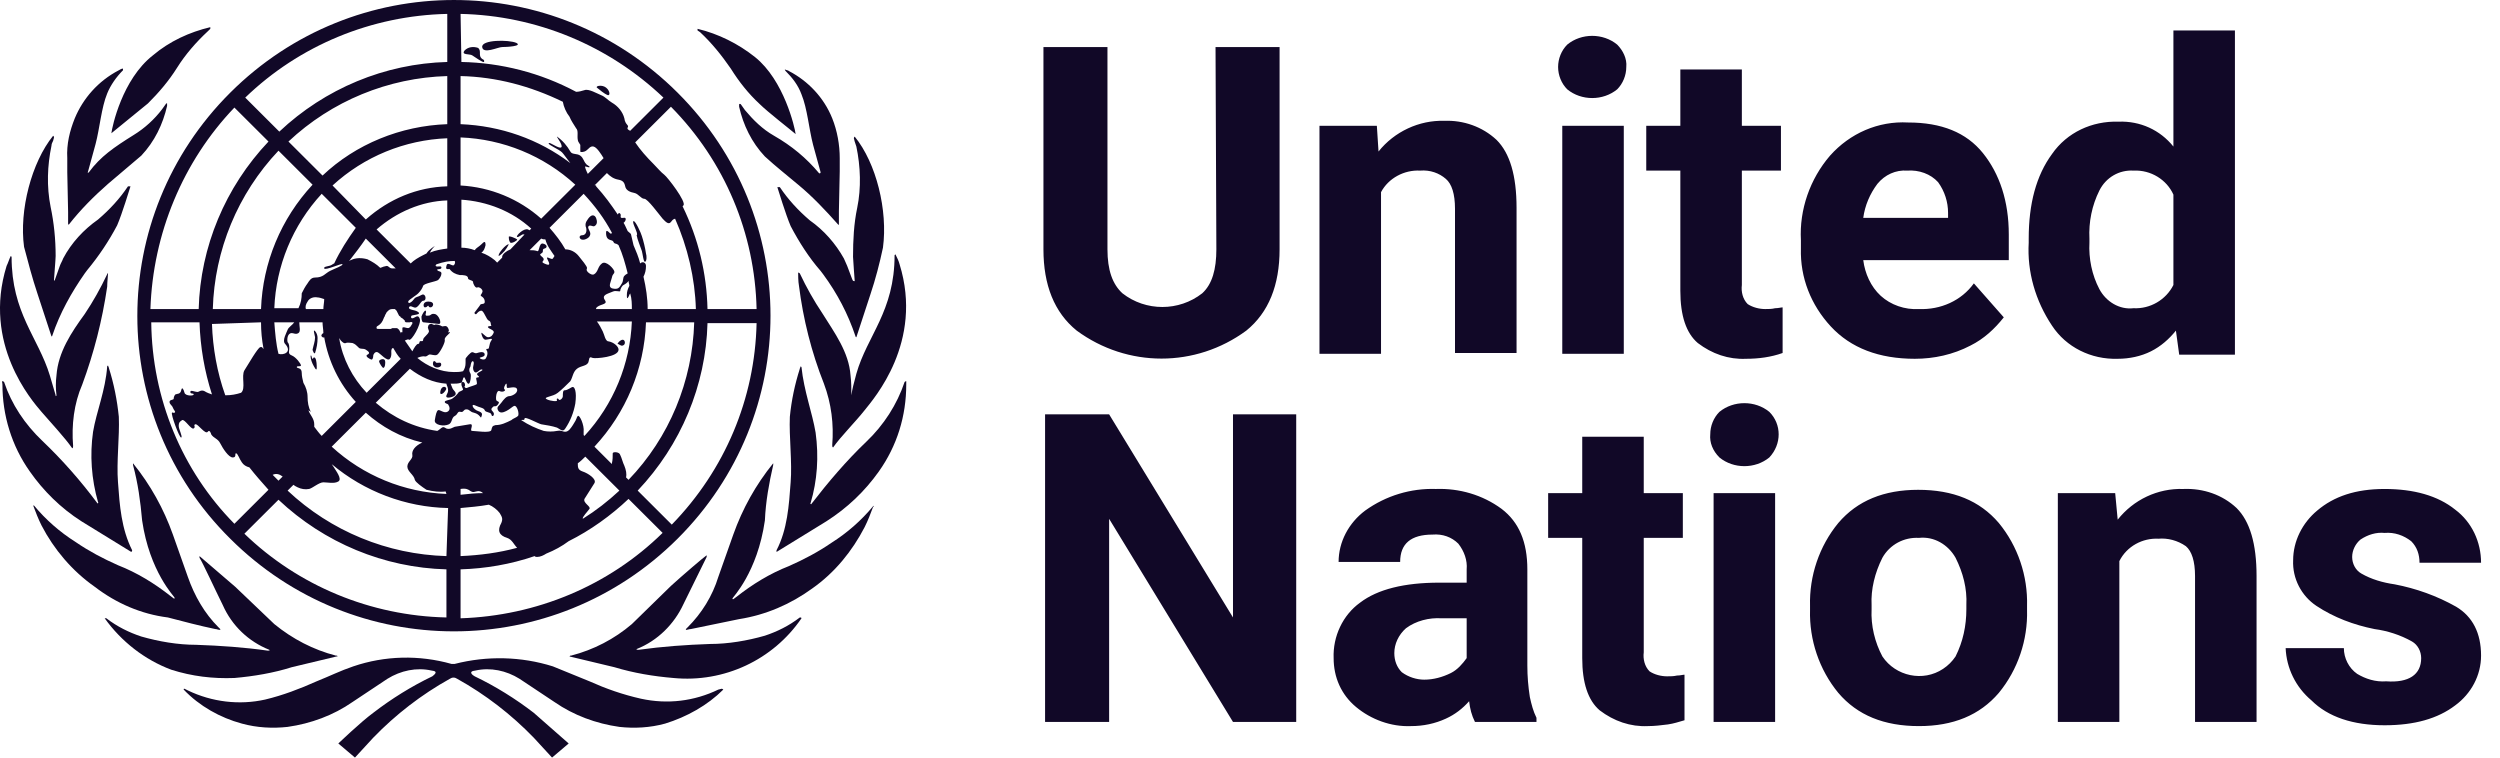 <svg width="66" height="20" viewBox="0 0 66 20" fill="none" xmlns="http://www.w3.org/2000/svg">
<path d="M32.09 1.242H33.781V6.583C33.781 7.524 33.495 8.247 32.903 8.728C31.564 9.713 29.764 9.713 28.425 8.728C27.832 8.247 27.547 7.524 27.547 6.583V1.242H29.237V6.583C29.237 7.13 29.369 7.502 29.632 7.743C30.247 8.225 31.125 8.225 31.739 7.743C32.003 7.502 32.112 7.108 32.112 6.583L32.09 1.242ZM37.49 4.504C37.073 4.482 36.656 4.701 36.459 5.073V9.341H34.834V3.322H36.349L36.393 4C36.81 3.475 37.468 3.169 38.127 3.19C38.632 3.169 39.137 3.344 39.51 3.694C39.861 4.044 40.037 4.635 40.037 5.489V9.319H38.412V5.511C38.412 5.117 38.325 4.854 38.171 4.723C37.995 4.569 37.754 4.482 37.49 4.504ZM41.134 1.768C41.134 1.549 41.222 1.33 41.376 1.177C41.749 0.87 42.319 0.87 42.693 1.177C42.846 1.33 42.956 1.549 42.934 1.768C42.934 1.987 42.846 2.206 42.693 2.359C42.319 2.665 41.749 2.665 41.376 2.359C41.222 2.206 41.134 1.987 41.134 1.768ZM42.868 3.322V9.341H41.244V3.322H42.868ZM47.061 9.319C46.754 9.429 46.424 9.472 46.095 9.472C45.634 9.494 45.195 9.341 44.822 9.056C44.515 8.794 44.361 8.334 44.361 7.677V4.504H43.461V3.322H44.361V1.833H45.985V3.322H47.017V4.504H45.985V7.524C45.963 7.699 46.007 7.896 46.139 8.028C46.271 8.115 46.446 8.159 46.6 8.159C46.688 8.159 46.776 8.159 46.863 8.137C46.951 8.137 47.017 8.115 47.061 8.115V9.319ZM52.9 8.378C52.658 8.684 52.373 8.947 52.022 9.122C51.561 9.363 51.056 9.472 50.551 9.472C49.607 9.472 48.861 9.188 48.334 8.619C47.807 8.05 47.522 7.327 47.544 6.561V6.342C47.5 5.532 47.785 4.723 48.312 4.11C48.839 3.519 49.585 3.19 50.376 3.234C51.254 3.234 51.912 3.497 52.351 4.044C52.79 4.591 53.032 5.314 53.032 6.189V6.868H49.19C49.234 7.218 49.388 7.568 49.651 7.809C49.914 8.05 50.288 8.181 50.661 8.159C51.231 8.181 51.78 7.94 52.11 7.481L52.9 8.378ZM50.353 4.504C50.046 4.482 49.761 4.613 49.563 4.854C49.366 5.117 49.234 5.423 49.19 5.751H51.429V5.62C51.429 5.335 51.341 5.051 51.166 4.81C50.968 4.591 50.661 4.482 50.353 4.504ZM57.531 9.363L57.444 8.728C57.268 8.947 57.048 9.144 56.785 9.275C56.522 9.407 56.214 9.472 55.907 9.472C55.205 9.494 54.546 9.166 54.173 8.597C53.734 7.94 53.514 7.174 53.558 6.408V6.299C53.558 5.379 53.756 4.635 54.173 4.066C54.568 3.497 55.227 3.19 55.929 3.212C56.5 3.19 57.026 3.431 57.378 3.869V0.805H59.002V9.363H57.531ZM55.161 6.408C55.139 6.824 55.227 7.262 55.424 7.634C55.6 7.962 55.951 8.181 56.324 8.137C56.763 8.159 57.18 7.918 57.378 7.524V5.138C57.202 4.745 56.785 4.482 56.324 4.504C55.951 4.482 55.6 4.679 55.424 5.029C55.227 5.423 55.139 5.861 55.161 6.299V6.408ZM34.22 10.939V19.059H32.551L29.281 13.697V19.059H27.59V10.939H29.281L32.551 16.301V10.939H34.22ZM38.939 19.059C38.851 18.884 38.807 18.709 38.785 18.512C38.61 18.709 38.412 18.862 38.171 18.972C37.886 19.103 37.578 19.169 37.249 19.169C36.722 19.191 36.195 18.994 35.8 18.665C35.405 18.337 35.208 17.877 35.208 17.374C35.185 16.805 35.449 16.236 35.91 15.907C36.371 15.557 37.073 15.382 37.995 15.382H38.72V15.032C38.742 14.791 38.654 14.55 38.5 14.353C38.325 14.178 38.083 14.091 37.82 14.113C37.249 14.113 36.964 14.353 36.964 14.835H35.339C35.339 14.309 35.603 13.806 36.042 13.478C36.59 13.084 37.249 12.887 37.907 12.909C38.522 12.887 39.137 13.062 39.642 13.434C40.102 13.784 40.322 14.309 40.322 15.032V17.571C40.322 17.855 40.344 18.118 40.388 18.403C40.432 18.6 40.476 18.775 40.563 18.95V19.059H38.939ZM37.6 17.943C37.842 17.943 38.083 17.877 38.303 17.768C38.478 17.68 38.61 17.527 38.72 17.374V16.323H38.061C37.732 16.301 37.381 16.389 37.117 16.586C36.92 16.761 36.81 17.002 36.81 17.242C36.81 17.439 36.876 17.615 37.007 17.746C37.183 17.877 37.403 17.943 37.6 17.943ZM44.471 19.015C44.317 19.059 44.185 19.103 44.032 19.125C43.856 19.147 43.681 19.169 43.505 19.169C43.044 19.191 42.605 19.037 42.232 18.753C41.924 18.49 41.771 18.03 41.771 17.374V14.2H40.871V13.018H41.771V11.53H43.395V13.018H44.427V14.2H43.395V17.221C43.373 17.396 43.417 17.593 43.549 17.724C43.681 17.812 43.856 17.855 44.01 17.855C44.097 17.855 44.185 17.855 44.273 17.834C44.361 17.834 44.427 17.812 44.471 17.812V19.015ZM45.151 11.464C45.151 11.245 45.239 11.026 45.393 10.873C45.766 10.567 46.337 10.567 46.71 10.873C47.039 11.201 47.039 11.727 46.71 12.077C46.337 12.383 45.766 12.383 45.393 12.077C45.217 11.902 45.129 11.683 45.151 11.464ZM46.863 13.018V19.059H45.239V13.018H46.863ZM47.785 16.104V15.995C47.763 15.207 48.027 14.419 48.532 13.806C49.036 13.215 49.739 12.931 50.639 12.931C51.561 12.931 52.263 13.215 52.768 13.806C53.273 14.419 53.536 15.207 53.514 15.995V16.104C53.536 16.892 53.273 17.68 52.768 18.293C52.263 18.884 51.561 19.169 50.661 19.169C49.739 19.169 49.036 18.884 48.532 18.293C48.027 17.68 47.763 16.892 47.785 16.104ZM49.41 15.973V16.082C49.388 16.52 49.497 16.958 49.695 17.33C50.046 17.855 50.771 18.009 51.297 17.658C51.429 17.571 51.539 17.461 51.627 17.33C51.824 16.936 51.912 16.52 51.912 16.082V15.973C51.934 15.535 51.824 15.119 51.627 14.725C51.429 14.375 51.056 14.156 50.661 14.2C50.266 14.178 49.892 14.375 49.695 14.725C49.497 15.119 49.388 15.557 49.41 15.973ZM56.983 14.222C56.566 14.2 56.148 14.419 55.951 14.813V19.059H54.327V13.018H55.841L55.907 13.719C56.324 13.193 56.961 12.887 57.641 12.909C58.168 12.887 58.673 13.062 59.046 13.412C59.397 13.762 59.573 14.353 59.573 15.207V19.059H57.949V15.207C57.949 14.813 57.861 14.55 57.707 14.419C57.487 14.266 57.224 14.2 56.983 14.222ZM63.919 17.374C63.919 17.199 63.831 17.024 63.678 16.936C63.37 16.761 63.019 16.651 62.69 16.608C62.141 16.498 61.614 16.301 61.153 15.995C60.758 15.732 60.517 15.273 60.539 14.791C60.539 14.288 60.78 13.806 61.175 13.478C61.614 13.106 62.185 12.909 62.953 12.909C63.721 12.909 64.358 13.084 64.819 13.456C65.258 13.784 65.5 14.309 65.5 14.857H63.875C63.875 14.638 63.809 14.441 63.656 14.288C63.458 14.134 63.217 14.047 62.953 14.069C62.734 14.047 62.514 14.113 62.317 14.244C62.185 14.353 62.097 14.528 62.097 14.704C62.097 14.879 62.185 15.054 62.339 15.141C62.602 15.294 62.909 15.382 63.217 15.426C63.787 15.535 64.336 15.732 64.841 16.017C65.28 16.279 65.5 16.717 65.5 17.308C65.5 17.834 65.236 18.315 64.819 18.621C64.358 18.972 63.743 19.147 62.953 19.147C62.119 19.147 61.461 18.928 61.022 18.49C60.605 18.14 60.363 17.637 60.341 17.111H61.878C61.878 17.374 62.009 17.637 62.229 17.79C62.448 17.921 62.712 18.009 62.997 17.987C63.59 18.03 63.919 17.812 63.919 17.374Z" fill="#110827"/>
<path d="M18.964 18.205C18.327 18.512 17.625 18.599 16.922 18.446C16.439 18.337 16 18.183 15.561 17.986L14.595 17.592C13.761 17.33 12.861 17.308 12.005 17.527H11.918C11.061 17.286 10.162 17.308 9.327 17.592C8.998 17.702 8.691 17.855 8.361 17.986C7.922 18.183 7.462 18.358 7.001 18.468C6.32 18.621 5.596 18.534 4.959 18.227L4.871 18.183C4.849 18.183 4.849 18.183 4.849 18.205C5.266 18.643 5.815 18.949 6.386 19.103C6.781 19.212 7.198 19.234 7.593 19.19C8.208 19.103 8.801 18.884 9.305 18.534L10.227 17.921C10.579 17.702 10.996 17.614 11.391 17.702C11.61 17.724 11.435 17.833 11.413 17.855C10.864 18.118 10.337 18.446 9.854 18.818C9.525 19.059 8.932 19.628 8.932 19.628L9.371 20L9.854 19.475C10.447 18.862 11.127 18.337 11.874 17.921C11.94 17.877 12.005 17.877 12.071 17.921C12.818 18.337 13.498 18.862 14.091 19.475L14.574 20L15.013 19.628L14.091 18.818C13.608 18.446 13.081 18.118 12.532 17.855C12.488 17.833 12.335 17.724 12.554 17.702C12.949 17.614 13.366 17.702 13.717 17.921L14.639 18.534C15.144 18.884 15.737 19.103 16.352 19.19C16.747 19.234 17.164 19.212 17.559 19.103C18.13 18.927 18.678 18.621 19.095 18.205C19.095 18.205 19.073 18.183 19.052 18.183L18.964 18.205ZM21.115 16.301C20.829 16.52 20.522 16.673 20.193 16.782C19.732 16.914 19.227 17.001 18.744 17.001C18.108 17.023 17.493 17.067 16.857 17.155C16.813 17.155 16.791 17.155 16.812 17.133C17.361 16.914 17.8 16.476 18.042 15.951L18.656 14.703C18.656 14.681 18.656 14.681 18.656 14.659C18.613 14.681 17.998 15.207 17.712 15.469L16.681 16.476C16.22 16.87 15.671 17.155 15.078 17.308H15.056L15.034 17.33L16.22 17.614C16.725 17.767 17.252 17.855 17.778 17.899C19.117 18.03 20.413 17.417 21.159 16.323C21.159 16.301 21.137 16.301 21.115 16.301ZM23.047 13.368C22.739 13.74 22.366 14.068 21.949 14.331C21.598 14.572 21.225 14.769 20.829 14.944C20.325 15.141 19.864 15.425 19.447 15.754L19.359 15.819C19.337 15.819 19.337 15.819 19.337 15.798C19.337 15.776 19.995 15.119 20.193 13.74C20.215 13.237 20.303 12.755 20.413 12.274C20.413 12.252 20.413 12.252 20.413 12.23C19.951 12.799 19.6 13.434 19.359 14.112L18.964 15.229C18.81 15.732 18.525 16.192 18.151 16.564L18.108 16.607V16.629C18.151 16.629 18.195 16.607 18.239 16.607L19.512 16.345C20.215 16.235 20.873 15.951 21.444 15.535C22.037 15.119 22.498 14.55 22.827 13.915C22.915 13.74 22.981 13.565 23.047 13.39C23.09 13.346 23.069 13.346 23.047 13.368ZM23.881 10.085C23.683 10.676 23.332 11.223 22.871 11.661C22.344 12.164 21.861 12.733 21.422 13.302C21.422 13.324 21.378 13.302 21.4 13.28C21.576 12.69 21.62 12.055 21.532 11.42C21.444 10.895 21.225 10.326 21.159 9.691L21.137 9.669C21.137 9.691 21.115 9.713 21.115 9.735C20.983 10.15 20.895 10.566 20.852 11.004C20.829 11.529 20.917 12.208 20.873 12.733C20.829 13.346 20.786 13.981 20.5 14.528C20.5 14.55 20.5 14.55 20.5 14.572L21.817 13.762C22.366 13.412 22.827 12.974 23.2 12.449C23.683 11.77 23.925 10.982 23.925 10.15C23.925 10.129 23.925 10.085 23.925 10.063C23.903 10.063 23.881 10.085 23.881 10.085Z" fill="#110827"/>
<path d="M22.476 10.435C22.498 10.435 22.498 10.435 22.476 10.435C22.476 10.26 22.476 10.085 22.454 9.91C22.41 9.297 22.037 8.793 21.708 8.268C21.488 7.94 21.291 7.59 21.115 7.218C21.115 7.218 21.093 7.196 21.071 7.196C21.071 7.239 21.071 7.436 21.093 7.546C21.203 8.421 21.422 9.297 21.752 10.129C21.949 10.654 22.015 11.201 21.971 11.748C21.971 11.792 21.971 11.792 21.993 11.814C22.191 11.529 22.586 11.135 22.827 10.829C23.069 10.523 24.386 9.034 23.749 6.977C23.727 6.889 23.683 6.802 23.639 6.714L23.617 6.736C23.617 8.224 22.893 8.859 22.608 9.866C22.542 10.107 22.498 10.282 22.476 10.435ZM22.498 7.371L22.366 7.021L22.279 6.824C22.059 6.43 21.752 6.079 21.378 5.817C21.071 5.554 20.808 5.269 20.588 4.941C20.588 4.941 20.566 4.941 20.544 4.941H20.522C20.544 5.007 20.742 5.663 20.874 5.97C21.093 6.386 21.357 6.802 21.664 7.152L21.73 7.239C22.103 7.743 22.388 8.29 22.586 8.881C22.586 8.903 22.608 8.903 22.608 8.903L22.981 7.765C23.113 7.371 23.222 6.955 23.31 6.539C23.442 5.554 23.135 4.306 22.564 3.606C22.564 3.606 22.542 3.628 22.542 3.65L22.564 3.737L22.608 3.869C22.718 4.394 22.739 4.963 22.63 5.488C22.542 5.904 22.52 6.342 22.52 6.78C22.52 6.845 22.564 7.393 22.564 7.414C22.564 7.436 22.542 7.414 22.52 7.414M20.742 1.877C20.918 2.052 21.071 2.249 21.159 2.49C21.313 2.862 21.357 3.409 21.466 3.825L21.664 4.547C21.664 4.569 21.642 4.591 21.62 4.569C21.291 4.175 20.896 3.847 20.435 3.584C20.127 3.409 19.886 3.168 19.666 2.906L19.557 2.752C19.557 2.752 19.535 2.73 19.513 2.752C19.513 2.774 19.513 2.796 19.513 2.818C19.622 3.3 19.842 3.759 20.193 4.131C20.479 4.394 20.786 4.635 21.071 4.875C21.444 5.182 21.796 5.554 22.125 5.926C22.125 5.926 22.147 5.948 22.147 5.926V5.576L22.169 4.525V4.175C22.169 3.825 22.103 3.453 21.971 3.124C21.752 2.577 21.335 2.14 20.83 1.877C20.808 1.855 20.764 1.855 20.72 1.833C20.72 1.833 20.72 1.855 20.742 1.877ZM18.481 0.848C18.788 1.133 19.052 1.461 19.293 1.811C19.513 2.161 19.754 2.468 20.061 2.752C20.259 2.949 20.852 3.409 21.005 3.54C20.983 3.365 20.698 2.118 19.93 1.505C19.491 1.155 18.964 0.892 18.415 0.761C18.415 0.782 18.415 0.782 18.415 0.804L18.481 0.848ZM6.189 17.899C6.693 17.855 7.22 17.767 7.703 17.614L8.888 17.33H8.91C8.91 17.33 8.91 17.308 8.888 17.308H8.867C8.274 17.155 7.725 16.87 7.242 16.476L6.21 15.491L5.267 14.681V14.725C5.354 14.856 5.684 15.579 5.881 15.973C6.123 16.52 6.562 16.936 7.11 17.155C7.132 17.177 7.11 17.177 7.067 17.177C6.452 17.089 5.815 17.045 5.179 17.023C4.696 17.023 4.191 16.936 3.73 16.804C3.401 16.695 3.093 16.542 2.808 16.323C2.786 16.323 2.786 16.323 2.764 16.323C3.203 16.936 3.818 17.417 4.52 17.68C5.069 17.855 5.618 17.921 6.189 17.899ZM5.684 16.607C5.728 16.607 5.75 16.629 5.815 16.629V16.607L5.771 16.564C5.398 16.192 5.135 15.732 4.959 15.229L4.564 14.112C4.323 13.434 3.972 12.799 3.511 12.23C3.511 12.252 3.511 12.252 3.511 12.274C3.642 12.755 3.708 13.237 3.752 13.74C3.95 15.097 4.608 15.754 4.608 15.776C4.608 15.798 4.608 15.819 4.586 15.798L4.498 15.732C4.081 15.404 3.62 15.119 3.115 14.922C2.72 14.747 2.347 14.55 1.996 14.309C1.579 14.046 1.206 13.718 0.898 13.346H0.876C0.942 13.521 1.008 13.696 1.096 13.871C1.425 14.506 1.908 15.075 2.501 15.491C3.072 15.929 3.73 16.213 4.432 16.301C4.85 16.41 5.267 16.52 5.684 16.607ZM2.15 13.762L3.467 14.572C3.467 14.572 3.489 14.55 3.489 14.528C3.203 13.959 3.159 13.346 3.115 12.733C3.072 12.186 3.159 11.529 3.137 11.004C3.093 10.566 3.006 10.129 2.874 9.713C2.874 9.691 2.852 9.669 2.852 9.647L2.83 9.669C2.786 10.304 2.545 10.873 2.457 11.398C2.369 12.011 2.413 12.646 2.589 13.259C2.611 13.28 2.567 13.302 2.567 13.28C2.128 12.69 1.645 12.142 1.118 11.639C0.657 11.201 0.306 10.676 0.108 10.085C0.108 10.085 0.086 10.063 0.064 10.063C0.042 10.063 0.064 10.107 0.064 10.15C0.064 10.96 0.306 11.77 0.789 12.449C1.14 12.952 1.601 13.412 2.15 13.762ZM1.908 11.836C1.93 11.814 1.93 11.814 1.93 11.77C1.886 11.223 1.952 10.654 2.172 10.15C2.479 9.319 2.698 8.465 2.83 7.568C2.83 7.458 2.852 7.261 2.852 7.218C2.83 7.218 2.83 7.218 2.83 7.239C2.654 7.611 2.457 7.962 2.237 8.29C1.886 8.772 1.535 9.297 1.491 9.91C1.469 10.085 1.469 10.26 1.491 10.435C1.491 10.435 1.491 10.457 1.469 10.457C1.469 10.457 1.469 10.457 1.469 10.435L1.315 9.91C1.008 8.903 0.306 8.268 0.306 6.78L0.284 6.758C0.24 6.845 0.218 6.933 0.174 7.021C-0.463 9.078 0.833 10.566 1.096 10.873C1.359 11.179 1.711 11.551 1.908 11.836ZM0.986 7.743L1.359 8.881C1.359 8.881 1.381 8.881 1.381 8.859C1.579 8.268 1.886 7.721 2.237 7.218L2.303 7.13C2.611 6.758 2.874 6.364 3.093 5.948C3.225 5.642 3.423 4.985 3.445 4.919H3.423C3.401 4.919 3.401 4.919 3.379 4.919C3.159 5.248 2.896 5.532 2.589 5.795C2.215 6.057 1.886 6.408 1.667 6.824C1.645 6.889 1.601 6.955 1.579 7.021L1.447 7.393C1.447 7.393 1.425 7.436 1.425 7.393C1.425 7.349 1.469 6.845 1.469 6.758C1.469 6.32 1.425 5.882 1.337 5.466C1.228 4.919 1.25 4.372 1.359 3.847C1.359 3.803 1.381 3.759 1.403 3.715C1.403 3.694 1.425 3.65 1.425 3.628C1.425 3.606 1.425 3.606 1.403 3.584C0.833 4.285 0.503 5.554 0.635 6.517C0.745 6.933 0.854 7.349 0.986 7.743ZM1.776 4.547L1.798 5.598V5.926H1.82C2.128 5.532 2.479 5.182 2.852 4.854L3.73 4.109C4.081 3.737 4.301 3.278 4.411 2.796C4.411 2.774 4.411 2.752 4.411 2.73H4.389L4.279 2.884C4.081 3.146 3.818 3.387 3.532 3.562C3.006 3.891 2.654 4.131 2.347 4.547C2.325 4.569 2.303 4.569 2.325 4.525L2.523 3.803C2.633 3.387 2.676 2.84 2.83 2.468C2.918 2.249 3.072 2.03 3.247 1.855C3.247 1.833 3.247 1.833 3.247 1.811C3.203 1.811 3.181 1.833 3.137 1.855C2.589 2.14 2.193 2.599 1.974 3.124C1.842 3.453 1.754 3.803 1.776 4.175V4.547ZM2.94 3.518L3.906 2.73C4.191 2.446 4.454 2.14 4.674 1.789C4.893 1.439 5.179 1.111 5.486 0.826L5.552 0.761C5.552 0.739 5.552 0.739 5.552 0.717C5.003 0.848 4.476 1.089 4.037 1.461C3.225 2.096 2.962 3.343 2.94 3.518ZM11.764 10.304C11.83 10.216 11.676 10.15 11.632 10.304C11.588 10.457 11.698 10.413 11.764 10.304ZM13.432 6.451C13.367 6.43 13.125 6.714 13.169 6.758C13.279 6.692 13.367 6.583 13.432 6.451ZM13.476 6.408C13.52 6.43 13.674 6.342 13.652 6.32C13.63 6.298 13.432 6.211 13.432 6.254C13.432 6.342 13.454 6.386 13.476 6.408ZM16.44 9.122C16.527 9.1 16.505 8.969 16.44 8.969C16.374 8.969 16.286 9.078 16.308 9.078C16.33 9.078 16.396 9.144 16.44 9.122ZM15.364 6.211C15.298 6.211 15.276 6.276 15.342 6.32C15.408 6.342 15.452 6.32 15.496 6.298C15.54 6.276 15.584 6.233 15.584 6.167C15.584 6.101 15.496 6.014 15.54 5.97C15.584 5.926 15.649 5.992 15.693 5.97C15.737 5.948 15.759 5.904 15.759 5.86C15.759 5.817 15.737 5.685 15.649 5.685C15.562 5.685 15.474 5.86 15.474 5.86C15.452 5.904 15.452 5.97 15.474 6.014C15.496 6.101 15.474 6.211 15.364 6.211Z" fill="#110827"/>
<path d="M16.813 6.232C16.813 6.276 16.922 6.56 16.945 6.626C16.966 6.692 16.988 6.933 17.032 6.911C17.076 6.889 17.076 6.757 17.054 6.692C17.032 6.539 16.988 6.363 16.945 6.232C16.922 6.145 16.769 5.816 16.725 5.838C16.681 5.86 16.791 6.057 16.813 6.145C16.835 6.232 16.791 6.188 16.813 6.232ZM16.044 2.511C16.11 2.533 16.11 2.402 16.001 2.314C15.891 2.227 15.715 2.27 15.759 2.314C15.847 2.38 15.935 2.467 16.044 2.511ZM12.752 1.57C12.598 1.482 12.73 1.351 12.62 1.264C12.489 1.22 12.357 1.242 12.269 1.329C12.159 1.461 12.401 1.417 12.466 1.461C12.532 1.504 12.752 1.658 12.774 1.636C12.796 1.614 12.774 1.57 12.752 1.57ZM13.63 1.132C13.432 1.045 12.708 1.045 12.73 1.242C12.752 1.439 13.147 1.242 13.257 1.242C13.367 1.242 13.806 1.22 13.63 1.132ZM11.632 9.581C11.588 9.559 11.523 9.603 11.501 9.559C11.479 9.515 11.435 9.537 11.435 9.559C11.435 9.581 11.413 9.625 11.457 9.668C11.501 9.712 11.588 9.712 11.632 9.668C11.654 9.647 11.654 9.603 11.632 9.581ZM11.215 8.114C11.281 8.114 11.281 8.071 11.303 8.071C11.325 8.071 11.303 8.114 11.369 8.114C11.435 8.114 11.501 7.961 11.303 7.961C11.149 7.961 11.171 8.114 11.215 8.114ZM11.479 8.29C11.369 8.268 11.391 8.333 11.303 8.333C11.171 8.355 11.281 8.246 11.237 8.202C11.215 8.18 11.149 8.29 11.127 8.355C11.127 8.399 11.127 8.487 11.171 8.508L11.588 8.552C11.676 8.552 11.588 8.311 11.479 8.29ZM10.118 9.712C10.162 9.712 10.184 9.581 10.162 9.515C10.14 9.45 10.008 9.493 10.008 9.537C10.008 9.581 10.096 9.712 10.118 9.712ZM8.362 9.712C8.362 9.668 8.362 9.493 8.318 9.45C8.274 9.406 8.274 9.472 8.252 9.472C8.23 9.472 8.23 9.384 8.208 9.384C8.186 9.384 8.208 9.515 8.252 9.603C8.296 9.69 8.362 9.822 8.362 9.712ZM8.318 9.318C8.362 9.187 8.384 9.056 8.384 8.924C8.384 8.815 8.318 8.727 8.296 8.727C8.274 8.727 8.296 8.793 8.318 8.902C8.318 9.012 8.274 9.121 8.252 9.231C8.252 9.253 8.296 9.362 8.318 9.318Z" fill="#110827"/>
<path d="M6.079 14.222C9.349 17.483 14.618 17.483 17.888 14.222C21.159 10.96 21.159 5.707 17.888 2.446C14.618 -0.815 9.349 -0.815 6.079 2.446C2.808 5.707 2.808 10.982 6.079 14.222ZM3.993 8.509H5.267C5.289 9.166 5.398 9.8 5.596 10.413C5.53 10.391 5.464 10.369 5.398 10.326C5.31 10.282 5.245 10.348 5.223 10.348C5.135 10.348 5.025 10.282 5.025 10.348C5.025 10.413 5.113 10.369 5.113 10.413C5.113 10.457 4.893 10.457 4.871 10.369C4.849 10.282 4.806 10.194 4.784 10.304C4.762 10.413 4.674 10.391 4.63 10.413C4.608 10.435 4.586 10.479 4.586 10.523C4.586 10.566 4.476 10.544 4.476 10.61C4.476 10.676 4.542 10.698 4.564 10.763C4.586 10.829 4.652 10.873 4.608 10.895C4.564 10.917 4.586 10.873 4.542 10.895C4.498 10.917 4.74 11.573 4.784 11.551C4.828 11.53 4.718 11.332 4.718 11.245C4.718 11.157 4.74 11.136 4.806 11.092C4.871 11.048 5.047 11.354 5.113 11.311C5.179 11.267 5.091 11.223 5.157 11.201C5.223 11.179 5.42 11.486 5.486 11.398C5.53 11.332 5.574 11.442 5.574 11.464C5.64 11.573 5.749 11.573 5.815 11.705C5.881 11.836 6.035 12.077 6.145 12.077C6.254 12.077 6.188 11.967 6.232 11.967C6.276 11.967 6.32 12.12 6.386 12.208C6.43 12.274 6.496 12.317 6.584 12.339C6.737 12.536 6.913 12.733 7.088 12.93L6.188 13.828C4.806 12.427 4.015 10.523 3.993 8.509ZM11.259 6.692L11.171 6.736C11.04 6.802 10.93 6.867 10.842 6.955L9.942 6.057C10.469 5.598 11.127 5.313 11.808 5.291V6.561C11.654 6.583 11.501 6.605 11.347 6.67C11.391 6.583 11.479 6.495 11.479 6.495C11.479 6.495 11.325 6.583 11.259 6.692ZM10.579 8.772C10.579 8.793 10.579 8.815 10.579 8.815C10.579 8.772 10.557 8.75 10.535 8.706C10.513 8.684 10.491 8.662 10.469 8.662C10.447 8.662 10.425 8.662 10.403 8.662H10.359L10.315 8.684H10.008C9.964 8.684 9.942 8.684 9.942 8.662C9.92 8.575 10.052 8.64 10.14 8.378C10.162 8.356 10.162 8.312 10.184 8.29L10.206 8.246L10.227 8.224L10.249 8.202C10.293 8.159 10.337 8.159 10.381 8.159H10.425L10.469 8.202L10.535 8.334C10.557 8.356 10.579 8.356 10.579 8.378C10.623 8.399 10.645 8.421 10.666 8.443L10.688 8.465V8.487C10.71 8.509 10.71 8.509 10.732 8.509H10.754C10.776 8.509 10.776 8.509 10.798 8.509H10.82C10.864 8.487 10.864 8.509 10.886 8.509V8.531C10.886 8.553 10.886 8.553 10.864 8.575C10.864 8.596 10.842 8.596 10.842 8.618C10.82 8.64 10.798 8.662 10.776 8.662C10.732 8.662 10.688 8.64 10.666 8.64C10.645 8.64 10.623 8.64 10.623 8.662V8.772M8.208 10.873C8.142 10.763 8.12 10.61 8.12 10.479C8.12 10.348 8.076 10.216 8.01 10.107C7.988 10.019 7.966 9.932 7.966 9.844C7.966 9.691 7.835 9.735 7.835 9.691C7.835 9.647 7.945 9.691 7.945 9.647C7.945 9.603 7.813 9.428 7.703 9.384C7.593 9.341 7.637 9.275 7.637 9.209C7.637 9.144 7.637 9.078 7.593 9.034C7.571 8.947 7.593 8.793 7.703 8.793C7.747 8.793 7.813 8.837 7.879 8.793C7.945 8.75 7.901 8.618 7.901 8.509H8.515C8.515 8.596 8.537 8.706 8.537 8.793C8.493 8.815 8.471 8.859 8.493 8.881C8.515 8.903 8.537 8.925 8.559 8.903C8.669 9.538 8.954 10.129 9.393 10.61L8.493 11.508C8.427 11.442 8.362 11.354 8.296 11.267C8.296 11.245 8.296 11.223 8.296 11.201C8.296 11.048 8.186 10.96 8.142 10.829M7.352 9.341C7.286 9.078 7.264 8.793 7.242 8.509H7.769C7.725 8.575 7.615 8.64 7.593 8.706C7.571 8.772 7.44 8.99 7.527 9.078C7.725 9.297 7.484 9.384 7.352 9.341ZM7.462 12.58L7.352 12.69C7.308 12.646 7.242 12.58 7.198 12.536C7.286 12.492 7.374 12.514 7.462 12.58ZM8.823 6.955C8.801 6.955 8.801 6.977 8.779 6.977C8.713 7.042 8.537 7.021 8.559 7.086C8.581 7.152 9.042 6.933 9.042 6.977C9.042 7.021 8.845 7.086 8.713 7.152C8.581 7.218 8.537 7.327 8.318 7.327C8.208 7.327 8.164 7.415 8.12 7.48C8.054 7.568 8.01 7.655 7.966 7.743C7.966 7.874 7.945 8.005 7.879 8.137H7.242C7.286 7.021 7.725 5.948 8.493 5.116L9.393 6.014C9.174 6.32 8.976 6.627 8.823 6.955ZM9.657 6.298L10.447 7.086C10.425 7.086 10.403 7.086 10.359 7.086C10.271 7.086 10.271 7.021 10.206 7.021C10.074 7.042 10.052 7.086 10.03 7.064C9.942 6.977 9.832 6.911 9.701 6.845C9.547 6.802 9.393 6.802 9.262 6.867C9.24 6.867 9.24 6.889 9.218 6.889C9.371 6.692 9.525 6.495 9.657 6.298ZM8.559 7.896C8.559 7.984 8.537 8.071 8.537 8.159H8.076C8.054 8.093 8.076 8.027 8.12 7.962C8.164 7.874 8.274 7.83 8.384 7.852C8.427 7.852 8.493 7.874 8.559 7.896ZM8.954 8.925L8.998 8.99C9.042 9.034 9.086 9.078 9.13 9.056C9.174 9.034 9.284 9.056 9.306 9.056C9.371 9.078 9.415 9.122 9.459 9.166C9.503 9.231 9.591 9.187 9.657 9.231C9.723 9.275 9.788 9.319 9.701 9.363C9.613 9.406 9.788 9.494 9.81 9.494C9.832 9.494 9.854 9.45 9.854 9.384C9.854 9.363 9.898 9.275 9.964 9.297C10.03 9.319 10.227 9.56 10.293 9.472C10.359 9.384 10.315 9.275 10.337 9.231C10.337 9.209 10.359 9.187 10.381 9.187C10.447 9.297 10.491 9.384 10.579 9.472L9.679 10.369C9.306 9.975 9.042 9.472 8.954 8.925ZM9.657 5.795L8.779 4.897C9.613 4.131 10.688 3.694 11.808 3.65V4.919C11.018 4.941 10.271 5.248 9.657 5.795ZM8.515 4.635L7.615 3.737C8.757 2.665 10.249 2.052 11.808 2.008V3.278C10.579 3.321 9.393 3.803 8.515 4.635ZM8.252 4.876C7.418 5.773 6.935 6.933 6.891 8.159H5.618C5.662 6.605 6.276 5.116 7.352 3.978L8.252 4.876ZM6.891 8.509C6.891 8.75 6.913 8.969 6.957 9.209C6.935 9.209 6.935 9.144 6.869 9.166C6.803 9.187 6.562 9.603 6.452 9.778C6.364 9.932 6.496 10.26 6.364 10.369C6.232 10.413 6.101 10.435 5.969 10.435H5.947C5.728 9.822 5.618 9.187 5.596 8.553L6.891 8.509ZM11.786 16.301C9.788 16.257 7.879 15.469 6.452 14.09L7.352 13.193C8.559 14.331 10.14 14.988 11.786 15.031V16.301ZM11.786 14.681C10.227 14.637 8.735 14.025 7.593 12.952L7.747 12.799C7.769 12.821 7.813 12.843 7.857 12.865C7.945 12.908 8.054 12.93 8.164 12.908C8.252 12.886 8.427 12.733 8.537 12.733C8.647 12.733 8.823 12.777 8.932 12.711C9.042 12.646 8.866 12.427 8.801 12.317C8.779 12.296 8.779 12.274 8.757 12.252C9.613 12.974 10.71 13.39 11.83 13.412L11.786 14.681ZM11.786 13.04C10.666 12.996 9.591 12.558 8.757 11.792L9.657 10.895C10.074 11.267 10.579 11.551 11.149 11.683C10.952 11.77 10.864 11.902 10.886 12.011C10.908 12.12 10.754 12.186 10.754 12.317C10.754 12.449 10.93 12.536 10.952 12.668C10.974 12.733 11.127 12.843 11.259 12.93C11.435 12.974 11.61 12.996 11.764 12.974L11.786 13.04ZM11.742 11.289C11.676 11.245 11.632 11.332 11.544 11.376C10.93 11.289 10.381 11.026 9.92 10.632L10.82 9.735C11.105 9.954 11.435 10.107 11.786 10.129C11.786 10.172 11.83 10.216 11.83 10.304C11.83 10.391 11.764 10.435 11.786 10.479C11.808 10.523 12.005 10.479 12.027 10.413C12.049 10.348 11.961 10.304 11.94 10.238C11.918 10.194 11.918 10.172 11.896 10.129H11.961C12.027 10.129 12.093 10.129 12.159 10.107C12.181 10.107 12.203 10.085 12.203 10.063C12.203 10.041 12.225 10.019 12.225 9.997C12.225 9.975 12.247 9.975 12.247 9.954L12.269 9.975C12.291 10.019 12.335 10.15 12.379 10.129C12.422 10.107 12.444 9.91 12.422 9.866C12.379 9.8 12.379 9.735 12.422 9.669C12.422 9.647 12.444 9.516 12.488 9.538C12.532 9.56 12.488 9.669 12.488 9.713C12.488 9.778 12.532 9.866 12.598 9.822C12.642 9.8 12.686 9.735 12.73 9.757C12.774 9.778 12.62 9.822 12.598 9.866C12.576 9.91 12.664 9.932 12.642 9.954C12.62 9.975 12.598 9.954 12.576 9.975C12.554 9.997 12.62 10.129 12.576 10.15C12.532 10.172 12.379 10.216 12.335 10.238C12.291 10.26 12.247 10.216 12.269 10.194C12.291 10.172 12.269 10.085 12.225 10.085C12.181 10.085 12.181 10.107 12.181 10.15C12.181 10.194 12.225 10.26 12.225 10.282C12.225 10.304 12.159 10.326 12.115 10.348C12.071 10.413 12.005 10.479 11.94 10.523C11.874 10.566 11.742 10.566 11.742 10.61C11.742 10.654 11.808 10.654 11.83 10.676C11.874 10.742 11.896 10.829 11.808 10.873C11.72 10.917 11.61 10.807 11.566 10.829C11.523 10.851 11.501 10.96 11.479 11.092C11.457 11.223 11.72 11.267 11.852 11.201C11.94 11.157 11.918 11.026 12.005 10.982C12.093 10.938 12.071 10.851 12.159 10.873C12.247 10.895 12.225 10.807 12.313 10.807C12.401 10.807 12.401 10.873 12.51 10.895C12.686 10.938 12.686 11.07 12.708 11.004C12.73 10.938 12.752 10.895 12.62 10.851C12.488 10.807 12.422 10.654 12.532 10.698C12.664 10.763 12.774 10.763 12.796 10.829C12.818 10.895 12.949 10.873 12.971 10.938C12.993 11.048 13.081 10.938 13.015 10.873C12.949 10.807 12.971 10.785 13.015 10.742C13.059 10.698 13.081 10.763 13.147 10.676C13.213 10.588 13.125 10.61 13.103 10.566C13.081 10.523 13.103 10.282 13.191 10.326C13.279 10.369 13.366 10.304 13.322 10.282C13.279 10.26 13.344 10.129 13.366 10.129C13.388 10.129 13.366 10.216 13.388 10.238C13.41 10.26 13.63 10.172 13.652 10.282C13.674 10.391 13.498 10.457 13.454 10.457C13.366 10.457 13.3 10.544 13.235 10.632C13.169 10.72 13.103 10.742 13.147 10.829C13.191 10.917 13.279 10.895 13.366 10.851C13.454 10.807 13.52 10.742 13.564 10.72C13.652 10.676 13.718 10.938 13.674 10.982C13.63 11.026 13.542 11.048 13.498 11.092C13.366 11.157 13.235 11.223 13.081 11.223C12.993 11.245 12.993 11.267 12.971 11.354C12.949 11.442 12.554 11.376 12.466 11.376C12.379 11.376 12.532 11.179 12.401 11.201C12.269 11.223 12.137 11.245 12.005 11.267C11.983 11.267 11.852 11.376 11.742 11.289ZM12.905 13.324C13.015 13.368 13.125 13.456 13.191 13.543C13.257 13.653 13.279 13.696 13.235 13.806C13.125 14.003 13.169 14.134 13.388 14.2C13.52 14.244 13.564 14.375 13.652 14.462C13.169 14.594 12.664 14.659 12.159 14.681V13.412C12.401 13.39 12.664 13.368 12.905 13.324ZM12.159 13.062V12.908C12.444 12.865 12.379 13.04 12.576 12.974C12.642 12.952 12.708 12.974 12.752 13.018C12.554 13.018 12.357 13.04 12.159 13.062ZM12.159 16.323V15.031C12.818 15.01 13.476 14.9 14.113 14.681C14.135 14.703 14.157 14.703 14.179 14.703C14.266 14.703 14.354 14.659 14.42 14.616C14.639 14.528 14.837 14.419 15.013 14.287C15.583 14.003 16.132 13.609 16.593 13.171L17.493 14.068C16.066 15.469 14.157 16.257 12.159 16.323ZM15.715 4.876L16.022 4.569C16.11 4.657 16.198 4.722 16.33 4.744C16.439 4.766 16.483 4.81 16.505 4.919C16.527 5.029 16.637 5.073 16.747 5.094C16.857 5.116 16.922 5.248 17.01 5.248C17.098 5.248 17.383 5.642 17.493 5.773C17.559 5.839 17.647 5.948 17.713 5.86C17.779 5.773 17.779 5.795 17.822 5.773C18.152 6.517 18.349 7.349 18.371 8.159H17.098C17.098 7.874 17.054 7.59 16.988 7.305C17.032 7.218 17.054 7.13 17.054 7.021C17.054 6.933 16.966 6.889 16.901 6.955C16.857 6.78 16.791 6.627 16.725 6.473C16.703 6.386 16.681 6.276 16.659 6.189C16.659 6.167 16.615 6.145 16.571 6.101C16.527 6.014 16.505 5.948 16.462 5.882C16.527 5.839 16.549 5.729 16.462 5.751C16.33 5.773 16.418 5.685 16.374 5.642C16.33 5.598 16.33 5.642 16.308 5.663C16.132 5.401 15.957 5.16 15.737 4.919C15.737 4.919 15.737 4.919 15.737 4.897C15.693 4.897 15.693 4.876 15.715 4.876ZM16.483 12.296C16.439 12.208 16.418 12.098 16.374 12.011C16.352 11.923 16.176 11.923 16.176 11.967C16.176 12.055 16.176 12.142 16.154 12.23V12.252L15.693 11.792C16.527 10.895 17.01 9.735 17.054 8.509H18.327C18.283 10.063 17.669 11.551 16.593 12.668L16.527 12.602C16.549 12.514 16.527 12.405 16.483 12.296ZM15.43 13.171C15.496 13.062 15.627 12.865 15.693 12.755C15.759 12.646 15.518 12.492 15.386 12.449C15.254 12.405 15.254 12.339 15.254 12.23C15.32 12.186 15.386 12.12 15.452 12.055L16.352 12.952C16.044 13.237 15.737 13.477 15.386 13.696C15.364 13.653 15.518 13.499 15.562 13.434C15.605 13.368 15.386 13.28 15.43 13.171ZM15.979 7.94C15.869 7.787 16.022 7.765 16.176 7.699C16.264 7.655 16.374 7.721 16.374 7.677C16.374 7.633 16.418 7.546 16.462 7.524C16.505 7.502 16.571 7.458 16.593 7.415C16.593 7.458 16.615 7.502 16.615 7.546C16.571 7.633 16.549 7.699 16.549 7.787C16.549 7.852 16.549 7.94 16.615 7.787C16.615 7.765 16.637 7.765 16.637 7.743C16.681 7.896 16.681 8.027 16.681 8.159H15.737C15.737 8.159 15.737 8.159 15.737 8.137C15.803 8.027 16.044 8.049 15.979 7.94ZM16.154 6.145C16.154 6.145 16.154 6.167 16.132 6.167C16.11 6.189 16 6.014 16 6.145C16 6.276 16.044 6.32 16.132 6.342C16.22 6.364 16.176 6.408 16.242 6.43C16.264 6.43 16.308 6.451 16.33 6.473C16.439 6.714 16.505 6.955 16.571 7.218C16.527 7.239 16.505 7.261 16.483 7.283C16.439 7.327 16.462 7.415 16.418 7.48C16.352 7.59 16.33 7.655 16.154 7.612C16.044 7.568 16.132 7.436 16.154 7.327C16.176 7.218 16.22 7.239 16.22 7.174C16.22 7.108 16 6.867 15.891 6.955C15.781 7.042 15.803 7.13 15.715 7.218C15.671 7.261 15.627 7.261 15.562 7.218C15.496 7.174 15.474 7.13 15.496 7.086C15.518 7.042 15.342 6.845 15.276 6.758C15.188 6.648 15.057 6.583 14.925 6.583C14.815 6.386 14.662 6.189 14.508 6.014L15.408 5.116C15.715 5.445 15.957 5.773 16.154 6.145ZM14.639 6.758L14.596 6.824C14.574 6.867 14.464 6.78 14.442 6.802C14.42 6.824 14.596 7.042 14.42 6.977C14.244 6.911 14.354 6.911 14.354 6.845C14.354 6.78 14.2 6.736 14.288 6.692C14.376 6.648 14.288 6.583 14.376 6.561C14.464 6.539 14.442 6.451 14.332 6.43C14.223 6.408 14.244 6.67 14.179 6.627C14.113 6.605 14.047 6.605 13.981 6.605L14.288 6.298C14.332 6.32 14.354 6.32 14.398 6.32C14.442 6.495 14.552 6.627 14.639 6.758ZM14.288 11.201C14.42 11.223 14.574 11.245 14.705 11.289C14.793 11.332 14.859 11.42 14.925 11.311C15.057 11.114 15.144 10.895 15.188 10.654C15.232 10.326 15.166 10.216 15.123 10.216C15.079 10.216 14.991 10.304 14.903 10.304C14.859 10.304 14.859 10.391 14.859 10.457C14.859 10.523 14.771 10.588 14.749 10.544C14.727 10.501 14.683 10.523 14.705 10.566C14.727 10.61 14.53 10.588 14.442 10.544C14.31 10.479 14.596 10.479 14.727 10.369C14.837 10.282 14.947 10.172 15.057 10.063C15.123 9.954 15.123 9.822 15.232 9.735C15.342 9.647 15.518 9.669 15.54 9.538C15.562 9.406 15.583 9.428 15.649 9.45C15.715 9.472 16.33 9.428 16.33 9.231C16.33 9.144 16.198 9.034 16.066 9.012C15.979 9.012 15.957 8.837 15.913 8.75C15.869 8.662 15.825 8.575 15.759 8.487H16.681C16.637 9.603 16.198 10.676 15.43 11.508L15.408 11.486V11.398C15.43 11.223 15.298 10.938 15.254 10.982C15.21 11.026 15.254 11.026 15.123 11.223C15.079 11.289 15.013 11.398 14.925 11.398C14.837 11.398 14.837 11.354 14.705 11.376C14.596 11.398 14.464 11.398 14.354 11.376C14.157 11.311 13.959 11.223 13.761 11.092C13.784 11.07 13.849 11.114 13.849 11.048C13.849 10.982 14.2 11.179 14.288 11.201ZM17.735 13.85L16.835 12.952C17.976 11.748 18.635 10.172 18.678 8.531H19.974C19.93 10.523 19.14 12.405 17.735 13.85ZM19.974 8.159H18.678C18.657 7.218 18.437 6.298 18.02 5.445L18.042 5.423C18.13 5.335 17.625 4.679 17.537 4.613C17.449 4.547 17.361 4.438 17.252 4.328C17.076 4.153 16.901 3.956 16.769 3.759L17.713 2.818C19.14 4.263 19.93 6.167 19.974 8.159ZM12.159 0.367C14.157 0.41 16.066 1.198 17.515 2.577L16.637 3.453C16.593 3.431 16.549 3.409 16.571 3.365C16.615 3.3 16.505 3.3 16.483 3.124C16.439 2.949 16.308 2.796 16.154 2.709C16.044 2.643 15.979 2.555 15.869 2.512C15.759 2.468 15.54 2.337 15.43 2.38C15.364 2.402 15.276 2.424 15.21 2.424C14.266 1.921 13.235 1.658 12.181 1.636L12.159 0.367ZM12.159 2.008C13.103 2.03 14.003 2.271 14.859 2.687C14.881 2.818 14.947 2.971 15.035 3.081C15.079 3.19 15.144 3.278 15.21 3.387C15.276 3.453 15.232 3.584 15.254 3.694C15.254 3.737 15.298 3.781 15.32 3.825C15.32 3.891 15.32 3.934 15.32 4C15.32 4.022 15.408 4.022 15.474 3.978C15.54 3.934 15.583 3.847 15.671 3.869C15.759 3.891 15.869 4.066 15.935 4.175L15.518 4.591C15.474 4.503 15.43 4.394 15.452 4.394C15.474 4.394 15.518 4.416 15.54 4.416C15.627 4.416 15.474 4.35 15.474 4.328C15.408 4.263 15.408 4.175 15.32 4.109C15.232 4.044 15.101 4.088 15.057 4C14.969 3.847 14.859 3.715 14.705 3.606C14.683 3.606 14.881 3.847 14.815 3.891C14.749 3.934 14.508 3.737 14.486 3.781C14.464 3.825 14.749 3.934 14.837 4.022C14.881 4.066 14.969 4.197 15.057 4.306C14.223 3.672 13.213 3.321 12.159 3.278V2.008ZM12.159 3.628C13.279 3.672 14.354 4.109 15.188 4.876L14.288 5.773C13.696 5.248 12.949 4.941 12.159 4.897V3.628ZM12.159 5.27C12.861 5.313 13.52 5.576 14.025 6.036L13.981 6.079L13.937 6.057C13.827 6.014 13.608 6.233 13.652 6.254C13.696 6.276 13.784 6.167 13.827 6.189H13.849L13.476 6.583C13.366 6.627 13.257 6.714 13.257 6.78C13.257 6.78 13.257 6.78 13.257 6.802L13.125 6.933L13.059 6.867C12.949 6.78 12.84 6.714 12.708 6.67C12.774 6.627 12.796 6.561 12.818 6.473C12.818 6.342 12.774 6.386 12.708 6.451C12.642 6.517 12.576 6.539 12.532 6.605C12.422 6.561 12.291 6.539 12.181 6.539V5.27H12.159ZM12.005 6.889C12.027 6.933 12.005 6.977 11.983 6.999C11.94 7.042 11.808 6.889 11.786 7.021C11.742 7.152 11.874 7.086 11.874 7.108C11.94 7.196 12.027 7.239 12.137 7.261C12.225 7.261 12.357 7.261 12.357 7.349C12.357 7.393 12.466 7.393 12.488 7.436C12.488 7.502 12.554 7.612 12.598 7.59C12.642 7.568 12.708 7.612 12.73 7.655C12.752 7.699 12.73 7.721 12.708 7.765C12.642 7.83 12.774 7.809 12.796 7.94C12.818 8.071 12.686 7.984 12.664 8.071C12.62 8.137 12.576 8.181 12.532 8.246C12.51 8.268 12.554 8.312 12.576 8.29C12.598 8.268 12.642 8.202 12.708 8.202C12.774 8.202 12.84 8.443 12.905 8.465C12.971 8.487 12.949 8.575 12.971 8.596C12.993 8.618 12.861 8.596 12.883 8.64C12.905 8.684 13.037 8.706 13.037 8.772C13.015 8.837 12.971 8.903 12.883 8.903C12.818 8.903 12.708 8.75 12.708 8.793C12.708 8.837 12.752 8.969 12.818 8.969C12.883 8.969 13.037 8.903 12.971 8.99C12.905 9.078 12.927 9.209 12.883 9.209C12.84 9.209 12.818 9.209 12.861 9.275C12.883 9.341 12.861 9.406 12.818 9.472C12.774 9.516 12.664 9.472 12.664 9.45C12.664 9.428 12.796 9.428 12.796 9.363C12.796 9.297 12.73 9.275 12.598 9.319C12.532 9.341 12.51 9.297 12.466 9.297C12.422 9.297 12.291 9.45 12.291 9.472C12.291 9.494 12.291 9.538 12.291 9.581C12.291 9.669 12.269 9.735 12.225 9.8C12.137 9.822 12.071 9.822 11.983 9.822C11.632 9.822 11.281 9.669 11.018 9.45C11.062 9.428 11.127 9.406 11.193 9.406C11.259 9.428 11.281 9.384 11.325 9.363C11.369 9.341 11.479 9.406 11.544 9.363C11.61 9.319 11.764 9.034 11.742 8.969C11.72 8.903 11.896 8.793 11.874 8.772C11.852 8.75 11.83 8.793 11.83 8.772C11.83 8.75 11.874 8.75 11.83 8.662C11.786 8.575 11.72 8.618 11.676 8.618C11.61 8.575 11.501 8.553 11.479 8.575C11.457 8.596 11.391 8.531 11.369 8.553C11.347 8.553 11.303 8.575 11.303 8.618C11.281 8.662 11.325 8.706 11.325 8.75C11.303 8.837 11.171 8.903 11.171 8.969C11.171 9.034 11.105 8.99 11.084 9.012C11.062 9.034 11.084 9.078 11.04 9.078C10.996 9.078 10.93 9.187 10.886 9.275C10.82 9.187 10.754 9.078 10.688 8.99C10.732 8.969 10.776 8.947 10.798 8.969C10.864 9.012 11.127 8.553 11.084 8.421C11.04 8.29 10.974 8.378 10.908 8.399C10.842 8.421 10.842 8.356 10.864 8.334C10.886 8.312 11.171 8.312 11.018 8.224C10.952 8.181 10.776 8.181 10.798 8.115C10.82 8.049 10.908 8.115 10.93 8.115C11.04 8.159 11.105 7.94 11.171 7.94C11.281 7.94 11.237 7.721 11.127 7.787C11.018 7.852 10.974 7.83 10.93 7.896C10.886 7.962 10.776 8.049 10.776 7.962C10.776 7.918 11.018 7.787 11.062 7.721C11.105 7.677 11.149 7.612 11.171 7.546C11.193 7.48 11.501 7.436 11.566 7.393C11.61 7.349 11.654 7.283 11.654 7.218C11.654 7.152 11.566 7.174 11.544 7.13C11.523 7.086 11.654 7.13 11.654 7.064C11.654 6.999 11.544 7.064 11.501 7.021C11.501 6.999 11.501 6.999 11.523 6.977C11.72 6.911 11.852 6.889 12.005 6.889H12.049H12.005ZM11.808 0.367V1.636C10.162 1.68 8.581 2.337 7.374 3.475L6.474 2.577C7.901 1.198 9.81 0.41 11.808 0.367ZM6.188 2.84L7.088 3.737C5.947 4.941 5.289 6.517 5.245 8.159H3.971C4.037 6.167 4.828 4.263 6.188 2.84Z" fill="#110827"/>
</svg>

